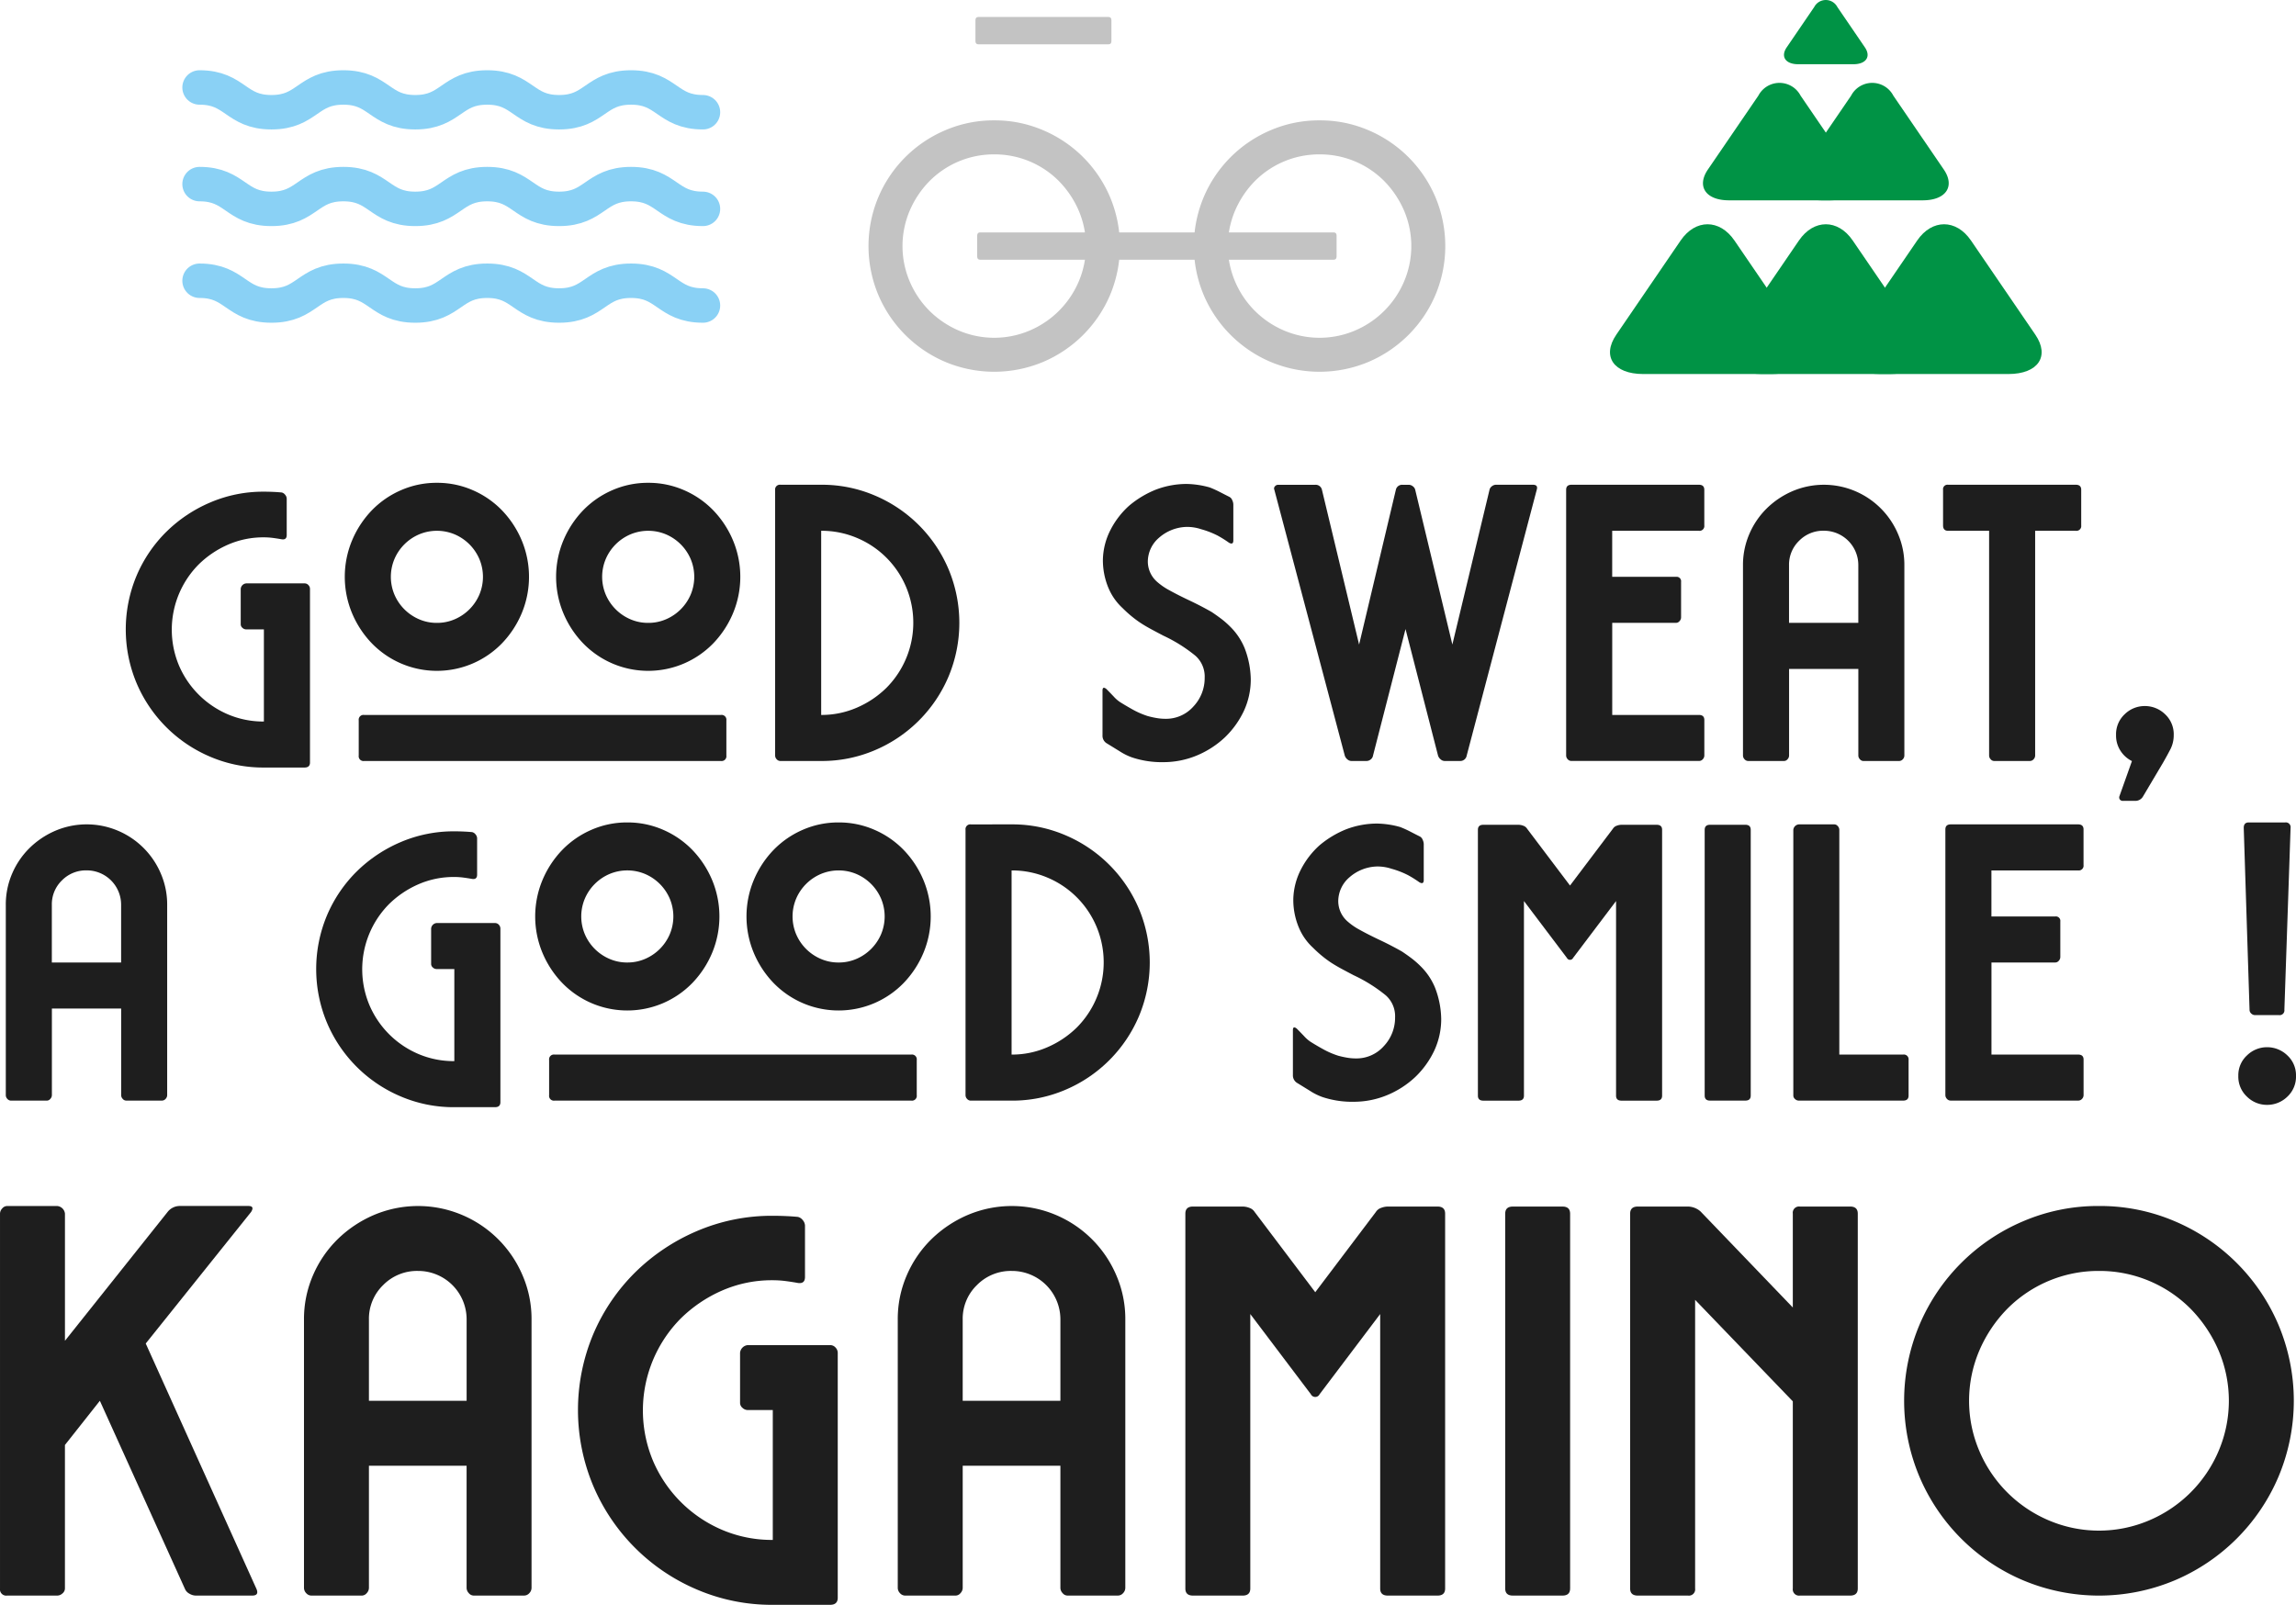 <svg xmlns="http://www.w3.org/2000/svg" width="266.596" height="186.388" viewBox="0 0 266.596 186.388">
  <g id="グループ_138" data-name="グループ 138" transform="translate(-587.404 -14200.127)">
    <g id="グループ_126" data-name="グループ 126" transform="translate(610.577 14210.285)">
      <g id="グループ_73" data-name="グループ 73" transform="translate(0 22.448)">
        <path id="パス_225" data-name="パス 225" d="M464.3,273.627c4.174,0,4.174,2.876,8.349,2.876s4.175-2.876,8.35-2.876,4.175,2.876,8.35,2.876,4.175-2.876,8.351-2.876,4.175,2.876,8.35,2.876,4.176-2.876,8.351-2.876,4.176,2.876,8.352,2.876" transform="translate(-464.302 -273.627)" fill="none" stroke="#8ad1f5" stroke-linecap="round" stroke-linejoin="round" stroke-width="4"/>
      </g>
      <g id="グループ_74" data-name="グループ 74" transform="translate(0 11.224)">
        <path id="パス_226" data-name="パス 226" d="M464.3,234.688c4.174,0,4.174,2.876,8.349,2.876s4.175-2.876,8.35-2.876,4.175,2.876,8.35,2.876,4.175-2.876,8.351-2.876,4.175,2.876,8.35,2.876,4.176-2.876,8.351-2.876,4.176,2.876,8.352,2.876" transform="translate(-464.302 -234.688)" fill="none" stroke="#8ad1f5" stroke-linecap="round" stroke-linejoin="round" stroke-width="4"/>
      </g>
      <g id="グループ_75" data-name="グループ 75" transform="translate(0 0)">
        <path id="パス_227" data-name="パス 227" d="M464.3,195.748c4.174,0,4.174,2.876,8.349,2.876s4.175-2.876,8.35-2.876,4.175,2.876,8.35,2.876,4.175-2.876,8.351-2.876,4.175,2.876,8.35,2.876,4.176-2.876,8.351-2.876,4.176,2.876,8.352,2.876" transform="translate(-464.302 -195.748)" fill="none" stroke="#8ad1f5" stroke-linecap="round" stroke-linejoin="round" stroke-width="4"/>
      </g>
    </g>
    <g id="グループ_127" data-name="グループ 127" transform="translate(688.25 14202.098)">
      <g id="グループ_84" data-name="グループ 84" transform="translate(0 12.009)">
        <path id="パス_236" data-name="パス 236" d="M731.558,901.377a14.189,14.189,0,0,1,5.684,1.147,14.624,14.624,0,0,1,7.768,7.769,14.687,14.687,0,0,1,0,11.365,14.667,14.667,0,0,1-7.768,7.769,14.681,14.681,0,0,1-11.369,0,14.664,14.664,0,0,1-7.769-7.769,14.686,14.686,0,0,1,0-11.365,14.621,14.621,0,0,1,7.769-7.769A14.177,14.177,0,0,1,731.558,901.377Zm0,3.949a10.515,10.515,0,0,0-7.52,3.109,11.152,11.152,0,0,0-2.281,3.4,10.507,10.507,0,0,0,0,8.28,10.784,10.784,0,0,0,2.281,3.378,10.925,10.925,0,0,0,3.38,2.284,10.515,10.515,0,0,0,8.278,0,10.753,10.753,0,0,0,5.664-5.662,10.507,10.507,0,0,0,0-8.28,11.251,11.251,0,0,0-2.285-3.4,10.51,10.51,0,0,0-7.516-3.109Z" transform="translate(-716.961 -901.377)" fill="#c3c3c3"/>
      </g>
      <g id="グループ_85" data-name="グループ 85" transform="translate(37.776 12.009)">
        <path id="パス_237" data-name="パス 237" d="M762.8,901.377a14.188,14.188,0,0,1,5.684,1.147,14.634,14.634,0,0,1,7.768,7.769,14.671,14.671,0,0,1,0,11.365,14.678,14.678,0,0,1-7.768,7.769,14.683,14.683,0,0,1-11.37,0,14.666,14.666,0,0,1-7.768-7.769,14.7,14.7,0,0,1,0-11.365,14.622,14.622,0,0,1,7.768-7.769A14.182,14.182,0,0,1,762.8,901.377Zm0,3.949a10.515,10.515,0,0,0-7.518,3.109,11.178,11.178,0,0,0-2.282,3.4,10.507,10.507,0,0,0,0,8.28,10.728,10.728,0,0,0,5.661,5.662,10.512,10.512,0,0,0,8.277,0,10.754,10.754,0,0,0,5.664-5.662,10.505,10.505,0,0,0,0-8.28,11.254,11.254,0,0,0-2.285-3.4,10.51,10.51,0,0,0-7.516-3.109Z" transform="translate(-748.203 -901.377)" fill="#c3c3c3"/>
      </g>
      <g id="グループ_86" data-name="グループ 86" transform="translate(12.618 25.02)">
        <path id="パス_238" data-name="パス 238" d="M727.744,912.137h41.037c.229,0,.347.122.347.372v2.428c0,.25-.118.374-.347.374H727.744c-.232,0-.348-.123-.348-.374v-2.428C727.4,912.259,727.512,912.137,727.744,912.137Z" transform="translate(-727.396 -912.137)" fill="#c3c3c3"/>
      </g>
      <g id="グループ_87" data-name="グループ 87" transform="translate(12.416 0)">
        <path id="パス_239" data-name="パス 239" d="M727.577,891.445h15.094c.229,0,.347.123.347.374v2.428c0,.25-.118.373-.347.373H727.577c-.232,0-.348-.122-.348-.373v-2.428C727.229,891.568,727.345,891.445,727.577,891.445Z" transform="translate(-727.229 -891.445)" fill="#c3c3c3"/>
      </g>
    </g>
    <g id="グループ_128" data-name="グループ 128" transform="translate(774.346 14200.127)">
      <g id="グループ_115" data-name="グループ 115" transform="translate(0 26.048)">
        <path id="パス_258" data-name="パス 258" d="M1002.08,1670c-3.434,0-4.839-2.057-3.122-4.57l7.471-10.938c1.717-2.514,4.527-2.514,6.245,0l7.472,10.938c1.717,2.514.312,4.57-3.122,4.57Z" transform="translate(-998.225 -1652.609)" fill="#009345"/>
        <path id="パス_259" data-name="パス 259" d="M1127.492,1670c-3.434,0-4.839-2.057-3.122-4.57l7.472-10.938c1.717-2.514,4.527-2.514,6.244,0l7.472,10.938c1.717,2.514.312,4.57-3.122,4.57Z" transform="translate(-1109.903 -1652.609)" fill="#009345"/>
        <path id="パス_260" data-name="パス 260" d="M1252.9,1670c-3.434,0-4.839-2.057-3.122-4.57l7.472-10.938c1.717-2.514,4.527-2.514,6.244,0l7.472,10.938c1.717,2.514.313,4.57-3.122,4.57Z" transform="translate(-1221.58 -1652.609)" fill="#009345"/>
      </g>
      <g id="グループ_116" data-name="グループ 116" transform="translate(10.796 9.628)">
        <path id="パス_261" data-name="パス 261" d="M1099.826,1516.31c-2.693,0-3.794-1.613-2.448-3.583l5.858-8.576a2.766,2.766,0,0,1,4.9,0l5.858,8.576c1.347,1.971.245,3.583-2.448,3.583Z" transform="translate(-1096.803 -1502.672)" fill="#009345"/>
        <path id="パス_262" data-name="パス 262" d="M1198.159,1516.31c-2.693,0-3.794-1.613-2.448-3.583l5.858-8.576a2.766,2.766,0,0,1,4.9,0l5.858,8.576c1.346,1.971.245,3.583-2.448,3.583Z" transform="translate(-1184.367 -1502.672)" fill="#009345"/>
      </g>
      <path id="パス_263" data-name="パス 263" d="M1184.36,1422.217c-1.473,0-2.075-.882-1.339-1.96l3.2-4.691a1.514,1.514,0,0,1,2.678,0l3.2,4.691c.737,1.078.134,1.96-1.339,1.96Z" transform="translate(-1162.503 -1414.757)" fill="#009345"/>
    </g>
    <g id="グループ_129" data-name="グループ 129" transform="translate(587.404 14256.2)">
      <g id="グループ_121" data-name="グループ 121" transform="translate(0 83.991)">
        <path id="パス_271" data-name="パス 271" d="M163.708,2139.731H157.18a1.487,1.487,0,0,1-.76-.223,1.109,1.109,0,0,1-.507-.538l-9.886-21.862-4.056,5.132v16.667a.749.749,0,0,1-.285.57.9.9,0,0,1-.6.254h-5.83a.728.728,0,0,1-.824-.824v-43.535a.894.894,0,0,1,.254-.6.75.75,0,0,1,.57-.285h5.83a.991.991,0,0,1,.887.887v14.765l11.914-14.957a1.8,1.8,0,0,1,1.458-.7h7.921c.507,0,.612.233.318.7l-12.231,15.273,12.864,28.517Q164.532,2139.73,163.708,2139.731Z" transform="translate(-134.431 -2094.485)" fill="#1e1e1e"/>
        <path id="パス_272" data-name="パス 272" d="M198.057,2139.731h-5.83a.811.811,0,0,1-.633-.285.893.893,0,0,1-.254-.6v-31.177a12.765,12.765,0,0,1,1.045-5.134,13.15,13.15,0,0,1,2.852-4.182,13.8,13.8,0,0,1,4.214-2.82,13.124,13.124,0,0,1,10.266,0,13.211,13.211,0,0,1,7,7,12.754,12.754,0,0,1,1.045,5.134v31.177a.9.9,0,0,1-.253.6.812.812,0,0,1-.633.285h-5.831a.748.748,0,0,1-.57-.285.9.9,0,0,1-.254-.6v-14.195H198.881v14.195a.9.9,0,0,1-.254.6A.752.752,0,0,1,198.057,2139.731Zm12.167-22.623v-9.442a5.624,5.624,0,0,0-5.64-5.639,5.51,5.51,0,0,0-4.056,1.647,5.435,5.435,0,0,0-1.647,3.992v9.442Z" transform="translate(-156.043 -2094.485)" fill="#1e1e1e"/>
        <path id="パス_273" data-name="パス 273" d="M268.169,2096.451a.992.992,0,0,1,.57.381,1.019,1.019,0,0,1,.254.633v5.958c0,.548-.276.781-.824.7q-.7-.127-1.426-.222a11.538,11.538,0,0,0-1.49-.095,14.418,14.418,0,0,0-5.893,1.2,15.912,15.912,0,0,0-4.784,3.231,15.172,15.172,0,0,0-3.232,16.539,15.181,15.181,0,0,0,8.016,8.017,14.735,14.735,0,0,0,5.893,1.173v-15.083h-2.915a.893.893,0,0,1-.6-.253.747.747,0,0,1-.285-.571v-5.83a.989.989,0,0,1,.886-.887h9.57a.815.815,0,0,1,.633.285.9.9,0,0,1,.254.6v28.453q0,.821-.887.823h-6.654a22.038,22.038,0,0,1-8.808-1.774,22.695,22.695,0,0,1-12.041-12.041,22.756,22.756,0,0,1,0-17.616,22.438,22.438,0,0,1,4.848-7.161,23.128,23.128,0,0,1,7.192-4.816,22.042,22.042,0,0,1,8.808-1.774q.7,0,1.458.031T268.169,2096.451Z" transform="translate(-175.522 -2095.184)" fill="#1e1e1e"/>
        <path id="パス_274" data-name="パス 274" d="M309.219,2139.731h-5.83a.811.811,0,0,1-.633-.285.893.893,0,0,1-.254-.6v-31.177a12.755,12.755,0,0,1,1.045-5.134,13.139,13.139,0,0,1,2.852-4.182,13.8,13.8,0,0,1,4.214-2.82,13.124,13.124,0,0,1,10.266,0,13.212,13.212,0,0,1,7,7,12.754,12.754,0,0,1,1.045,5.134v31.177a.9.9,0,0,1-.253.6.813.813,0,0,1-.633.285H322.21a.747.747,0,0,1-.57-.285.893.893,0,0,1-.254-.6v-14.195H310.043v14.195a.9.9,0,0,1-.254.6A.751.751,0,0,1,309.219,2139.731Zm12.167-22.623v-9.442a5.624,5.624,0,0,0-5.64-5.639,5.511,5.511,0,0,0-4.056,1.647,5.435,5.435,0,0,0-1.648,3.992v9.442Z" transform="translate(-198.26 -2094.485)" fill="#1e1e1e"/>
        <path id="パス_275" data-name="パス 275" d="M363,2094.587a2.228,2.228,0,0,1,.793.159,1.163,1.163,0,0,1,.6.474l7.034,9.316,7.035-9.316a1.15,1.15,0,0,1,.6-.474,2.217,2.217,0,0,1,.791-.159h5.767c.591,0,.887.276.887.824v43.535q0,.824-.887.824h-5.767q-.888,0-.888-.824v-31.875l-7.034,9.314a.564.564,0,0,1-1.013,0l-7.035-9.314v31.875q0,.824-.887.824h-5.766c-.593,0-.887-.275-.887-.824v-43.535c0-.548.294-.824.887-.824Z" transform="translate(-218.708 -2094.523)" fill="#1e1e1e"/>
        <path id="パス_276" data-name="パス 276" d="M416.219,2138.946v-43.535c0-.548.294-.824.887-.824h5.767c.59,0,.886.276.886.824v43.535q0,.824-.886.824h-5.767C416.513,2139.77,416.219,2139.5,416.219,2138.946Z" transform="translate(-241.446 -2094.523)" fill="#1e1e1e"/>
        <path id="パス_277" data-name="パス 277" d="M440.5,2094.587h5.829a2.274,2.274,0,0,1,1.458.571L458.5,2106.31v-10.9a.729.729,0,0,1,.825-.824h5.83c.591,0,.888.276.888.824v43.535q0,.824-.888.824h-5.83a.729.729,0,0,1-.825-.824v-21.735l-11.343-11.787v33.522a.728.728,0,0,1-.824.824H440.5q-.888,0-.888-.824v-43.535C439.614,2094.863,439.909,2094.587,440.5,2094.587Z" transform="translate(-250.331 -2094.523)" fill="#1e1e1e"/>
        <path id="パス_278" data-name="パス 278" d="M513.528,2094.485a22.025,22.025,0,0,1,8.807,1.775,22.681,22.681,0,0,1,12.04,12.04,22.743,22.743,0,0,1,0,17.617,22.69,22.69,0,0,1-12.04,12.04,22.749,22.749,0,0,1-17.616,0,22.686,22.686,0,0,1-12.04-12.04,22.742,22.742,0,0,1,0-17.617,22.677,22.677,0,0,1,12.04-12.04A22.025,22.025,0,0,1,513.528,2094.485Zm0,7.542a14.9,14.9,0,0,0-10.647,4.4,15.793,15.793,0,0,0-3.232,4.816,14.874,14.874,0,0,0,0,11.724,15.185,15.185,0,0,0,8.016,8.016,14.873,14.873,0,0,0,11.724,0,15.189,15.189,0,0,0,8.017-8.016,14.873,14.873,0,0,0,0-11.724,15.849,15.849,0,0,0-3.233-4.816,14.9,14.9,0,0,0-10.646-4.4Z" transform="translate(-269.809 -2094.485)" fill="#1e1e1e"/>
      </g>
      <g id="グループ_122" data-name="グループ 122" transform="translate(0.673)">
        <path id="パス_279" data-name="パス 279" d="M176.084,1960.82a.7.7,0,0,1,.4.27.721.721,0,0,1,.18.449v4.224q0,.584-.584.494-.495-.09-1.011-.158a8.079,8.079,0,0,0-1.056-.068,10.224,10.224,0,0,0-4.178.854,11.288,11.288,0,0,0-3.393,2.292,10.761,10.761,0,0,0-2.292,11.728,10.771,10.771,0,0,0,5.685,5.684,10.454,10.454,0,0,0,4.178.832v-10.7H171.95a.634.634,0,0,1-.427-.18.531.531,0,0,1-.2-.4v-4.134a.7.7,0,0,1,.629-.629h6.785a.578.578,0,0,1,.449.2.636.636,0,0,1,.18.427v20.176q0,.583-.629.584h-4.719a15.623,15.623,0,0,1-6.246-1.258,16.1,16.1,0,0,1-8.538-8.537,16.136,16.136,0,0,1,0-12.492,15.924,15.924,0,0,1,3.438-5.078,16.374,16.374,0,0,1,5.1-3.415,15.619,15.619,0,0,1,6.246-1.258q.495,0,1.034.023T176.084,1960.82Z" transform="translate(-144.045 -1959.697)" fill="#1e1e1e"/>
        <path id="パス_280" data-name="パス 280" d="M209.675,1959.064a10.276,10.276,0,0,1,4.156.853,10.566,10.566,0,0,1,3.393,2.337,11.366,11.366,0,0,1,2.292,3.482,10.985,10.985,0,0,1,0,8.493,11.373,11.373,0,0,1-2.292,3.483,10.541,10.541,0,0,1-3.393,2.336,10.542,10.542,0,0,1-8.313,0,10.534,10.534,0,0,1-3.393-2.336,11.35,11.35,0,0,1-2.292-3.483,10.985,10.985,0,0,1,0-8.493,11.343,11.343,0,0,1,2.292-3.482,10.559,10.559,0,0,1,3.393-2.337A10.274,10.274,0,0,1,209.675,1959.064Zm32.982,32.308h-41.43a.555.555,0,0,1-.629-.629v-4.089a.556.556,0,0,1,.629-.629h41.43a.556.556,0,0,1,.629.629v4.089A.556.556,0,0,1,242.657,1991.372Zm-32.982-16.041a5.125,5.125,0,0,0,2.09-.427,5.444,5.444,0,0,0,2.831-2.831,5.329,5.329,0,0,0,0-4.179,5.44,5.44,0,0,0-2.831-2.831,5.33,5.33,0,0,0-4.179,0,5.444,5.444,0,0,0-2.831,2.831,5.329,5.329,0,0,0,0,4.179,5.448,5.448,0,0,0,2.831,2.831A5.12,5.12,0,0,0,209.675,1975.331Z" transform="translate(-159.618 -1959.064)" fill="#1e1e1e"/>
        <path id="パス_281" data-name="パス 281" d="M249.233,1959.064a10.276,10.276,0,0,1,4.156.853,10.575,10.575,0,0,1,3.393,2.337,11.363,11.363,0,0,1,2.291,3.482,10.985,10.985,0,0,1,0,8.493,11.37,11.37,0,0,1-2.291,3.483,10.55,10.55,0,0,1-3.393,2.336,10.542,10.542,0,0,1-8.313,0,10.534,10.534,0,0,1-3.393-2.336,11.337,11.337,0,0,1-2.291-3.483,10.985,10.985,0,0,1,0-8.493,11.33,11.33,0,0,1,2.291-3.482,10.559,10.559,0,0,1,3.393-2.337A10.277,10.277,0,0,1,249.233,1959.064Zm0,16.267a5.125,5.125,0,0,0,2.09-.427,5.444,5.444,0,0,0,2.831-2.831,5.329,5.329,0,0,0,0-4.179,5.44,5.44,0,0,0-2.831-2.831,5.33,5.33,0,0,0-4.179,0,5.44,5.44,0,0,0-2.831,2.831,5.322,5.322,0,0,0,0,4.179,5.444,5.444,0,0,0,2.831,2.831A5.12,5.12,0,0,0,249.233,1975.331Z" transform="translate(-174.641 -1959.064)" fill="#1e1e1e"/>
        <path id="パス_282" data-name="パス 282" d="M284.891,1959.426a15.626,15.626,0,0,1,6.246,1.258,16.085,16.085,0,0,1,8.537,8.537,16.129,16.129,0,0,1,0,12.492,16.09,16.09,0,0,1-8.537,8.538,15.627,15.627,0,0,1-6.246,1.258h-4.718a.574.574,0,0,1-.449-.2.631.631,0,0,1-.18-.427v-30.826a.556.556,0,0,1,.629-.629Zm0,26.736a10.271,10.271,0,0,0,4.157-.854,11.186,11.186,0,0,0,3.415-2.292,10.722,10.722,0,0,0,2.292-11.705,10.647,10.647,0,0,0-5.707-5.707,10.516,10.516,0,0,0-4.157-.831Z" transform="translate(-190.214 -1959.201)" fill="#1e1e1e"/>
        <path id="パス_283" data-name="パス 283" d="M344.294,1991.05a6.729,6.729,0,0,1-1.46-.719l-1.461-.9a1.023,1.023,0,0,1-.54-.944v-5.213c0-.36.151-.419.45-.18q.359.359.831.854a4.1,4.1,0,0,0,.7.629q.629.4,1.438.854a9.662,9.662,0,0,0,1.842.809c.329.09.667.166,1.011.224a5.807,5.807,0,0,0,1.011.09,4.238,4.238,0,0,0,3.28-1.438,4.8,4.8,0,0,0,1.3-3.326,3.228,3.228,0,0,0-1.078-2.561,17.69,17.69,0,0,0-3.73-2.336q-.765-.4-1.438-.764t-1.213-.719a12.693,12.693,0,0,1-1.056-.787q-.517-.425-1.011-.921a6.685,6.685,0,0,1-1.663-2.381,8.328,8.328,0,0,1-.629-3.28,7.942,7.942,0,0,1,.9-3.46,9.711,9.711,0,0,1,2.157-2.786,11.41,11.41,0,0,1,3.056-1.842,10.061,10.061,0,0,1,3.64-.674,10.449,10.449,0,0,1,2.651.405,11.931,11.931,0,0,1,1.191.539q.607.315,1.056.539a.7.7,0,0,1,.359.382,1.264,1.264,0,0,1,.135.517v4.178c0,.36-.165.45-.494.271a13.337,13.337,0,0,0-1.325-.832,10.061,10.061,0,0,0-1.91-.741,5.23,5.23,0,0,0-1.663-.27,5.043,5.043,0,0,0-3.236,1.258,3.668,3.668,0,0,0-1.3,2.741,3.131,3.131,0,0,0,1.079,2.381,7.418,7.418,0,0,0,1.438.988q.9.5,2.111,1.078.853.4,1.551.765t1.236.674q.539.36,1.078.764a9.69,9.69,0,0,1,1.033.9,7.5,7.5,0,0,1,1.708,2.517,10.483,10.483,0,0,1,.719,3.64,8.7,8.7,0,0,1-.809,3.685,10.446,10.446,0,0,1-2.2,3.055,10.8,10.8,0,0,1-3.28,2.112,10.091,10.091,0,0,1-3.819.764A10.955,10.955,0,0,1,344.294,1991.05Z" transform="translate(-213.49 -1959.146)" fill="#1e1e1e"/>
        <path id="パス_284" data-name="パス 284" d="M398.236,1959.606a.774.774,0,0,1,.494-.18H403q.629,0,.45.584l-8.133,30.87a.752.752,0,0,1-.764.629h-1.8a.716.716,0,0,1-.45-.18.942.942,0,0,1-.314-.449l-3.775-14.694-3.774,14.694a.71.71,0,0,1-.27.449.771.771,0,0,1-.494.18h-1.753a.715.715,0,0,1-.449-.18.938.938,0,0,1-.314-.449l-8.178-30.87a.367.367,0,0,1,.068-.4.49.49,0,0,1,.382-.18h4.314a.742.742,0,0,1,.764.584l4.314,17.974,4.268-17.974a.74.74,0,0,1,.764-.584h.719a.775.775,0,0,1,.494.18.7.7,0,0,1,.27.4l4.314,17.974,4.314-17.974A.692.692,0,0,1,398.236,1959.606Z" transform="translate(-225.687 -1959.201)" fill="#1e1e1e"/>
        <path id="パス_285" data-name="パス 285" d="M428.258,1959.426h14.783q.629,0,.63.584v4.134a.557.557,0,0,1-.63.63H432.976v5.347h7.414a.517.517,0,0,1,.584.584v4.134a.636.636,0,0,1-.18.427.534.534,0,0,1-.4.2h-7.414v10.695h10.065q.629,0,.63.584v4.134a.637.637,0,0,1-.18.427.574.574,0,0,1-.45.2H428.258a.575.575,0,0,1-.45-.2.633.633,0,0,1-.179-.427v-30.87Q427.629,1959.427,428.258,1959.426Z" transform="translate(-246.452 -1959.201)" fill="#1e1e1e"/>
        <path id="パス_286" data-name="パス 286" d="M465.5,1991.509h-4.134a.573.573,0,0,1-.449-.2.632.632,0,0,1-.181-.427v-22.108a9.045,9.045,0,0,1,.742-3.64,9.3,9.3,0,0,1,2.022-2.965,9.773,9.773,0,0,1,2.988-2,9.309,9.309,0,0,1,7.28,0,9.368,9.368,0,0,1,4.965,4.965,9.043,9.043,0,0,1,.741,3.64v22.108a.632.632,0,0,1-.18.427.573.573,0,0,1-.449.2h-4.134a.528.528,0,0,1-.4-.2.635.635,0,0,1-.181-.427v-10.066h-8.043v10.066a.631.631,0,0,1-.18.427A.53.53,0,0,1,465.5,1991.509Zm8.627-16.042v-6.7a3.988,3.988,0,0,0-4-4,3.909,3.909,0,0,0-2.876,1.168,3.853,3.853,0,0,0-1.169,2.831v6.7Z" transform="translate(-259.025 -1959.201)" fill="#1e1e1e"/>
        <path id="パス_287" data-name="パス 287" d="M498.777,1959.426h14.828q.629,0,.629.584v4.134a.556.556,0,0,1-.629.63h-4.719v26.107a.636.636,0,0,1-.179.427.575.575,0,0,1-.449.2h-4.134a.532.532,0,0,1-.405-.2.634.634,0,0,1-.179-.427v-26.107h-4.763q-.583,0-.584-.63v-4.134A.517.517,0,0,1,498.777,1959.426Z" transform="translate(-273.251 -1959.201)" fill="#1e1e1e"/>
        <path id="パス_288" data-name="パス 288" d="M530.578,2004.237a3.171,3.171,0,0,1,1.01-2.426,3.3,3.3,0,0,1,2.315-.944,3.346,3.346,0,0,1,2.359.944,3.167,3.167,0,0,1,1.012,2.426,3.543,3.543,0,0,1-.382,1.64q-.383.742-.877,1.6l-2.292,3.864a1.023,1.023,0,0,1-.943.539h-1.393a.415.415,0,0,1-.381-.179.424.424,0,0,1-.022-.4l1.438-4.044a3.36,3.36,0,0,1-1.327-1.191A3.237,3.237,0,0,1,530.578,2004.237Z" transform="translate(-285.549 -1974.94)" fill="#1e1e1e"/>
        <path id="パス_289" data-name="パス 289" d="M140.279,2055.107h-4.134a.574.574,0,0,1-.449-.2.633.633,0,0,1-.18-.427V2032.37a9.053,9.053,0,0,1,.741-3.64,9.314,9.314,0,0,1,2.023-2.966,9.783,9.783,0,0,1,2.988-2,9.3,9.3,0,0,1,7.279,0,9.364,9.364,0,0,1,4.966,4.965,9.043,9.043,0,0,1,.741,3.64v22.107a.638.638,0,0,1-.179.427.576.576,0,0,1-.45.2h-4.134a.529.529,0,0,1-.4-.2.636.636,0,0,1-.18-.427v-10.065h-8.043v10.065a.639.639,0,0,1-.18.427A.532.532,0,0,1,140.279,2055.107Zm8.627-16.041v-6.7a3.987,3.987,0,0,0-4-4,3.908,3.908,0,0,0-2.876,1.168,3.856,3.856,0,0,0-1.168,2.832v6.7Z" transform="translate(-135.516 -1983.354)" fill="#1e1e1e"/>
        <path id="パス_290" data-name="パス 290" d="M211.729,2024.418a.7.7,0,0,1,.4.269.727.727,0,0,1,.18.45v4.224c0,.389-.2.555-.584.494q-.495-.089-1.012-.158a8.221,8.221,0,0,0-1.056-.067,10.227,10.227,0,0,0-4.179.854,11.3,11.3,0,0,0-3.393,2.291A10.762,10.762,0,0,0,199.8,2044.5a10.76,10.76,0,0,0,5.684,5.684,10.441,10.441,0,0,0,4.179.832v-10.694h-2.067a.635.635,0,0,1-.427-.18.532.532,0,0,1-.2-.4v-4.134a.7.7,0,0,1,.629-.629h6.785a.578.578,0,0,1,.45.2.64.64,0,0,1,.179.427v20.176q0,.583-.629.583h-4.718a15.616,15.616,0,0,1-6.246-1.258,16.086,16.086,0,0,1-8.538-8.538,16.135,16.135,0,0,1,0-12.491,15.915,15.915,0,0,1,3.437-5.078,16.4,16.4,0,0,1,5.1-3.415,15.629,15.629,0,0,1,6.246-1.258q.494,0,1.033.023T211.729,2024.418Z" transform="translate(-157.582 -1983.85)" fill="#1e1e1e"/>
        <path id="パス_291" data-name="パス 291" d="M245.32,2022.661a10.279,10.279,0,0,1,4.157.854,10.566,10.566,0,0,1,3.393,2.337,11.359,11.359,0,0,1,2.292,3.482,10.991,10.991,0,0,1,0,8.493,11.368,11.368,0,0,1-2.292,3.483,10.549,10.549,0,0,1-3.393,2.336,10.542,10.542,0,0,1-8.314,0,10.54,10.54,0,0,1-3.392-2.336,11.334,11.334,0,0,1-2.292-3.483,10.984,10.984,0,0,1,0-8.493,11.326,11.326,0,0,1,2.292-3.482,10.557,10.557,0,0,1,3.392-2.337A10.279,10.279,0,0,1,245.32,2022.661Zm32.984,32.308H236.872a.556.556,0,0,1-.63-.63v-4.089a.556.556,0,0,1,.63-.628H278.3a.556.556,0,0,1,.629.628v4.089A.556.556,0,0,1,278.3,2054.969Zm-32.984-16.042a5.113,5.113,0,0,0,2.09-.427,5.444,5.444,0,0,0,2.831-2.831,5.331,5.331,0,0,0,0-4.18,5.448,5.448,0,0,0-2.831-2.83,5.332,5.332,0,0,0-4.179,0,5.449,5.449,0,0,0-2.831,2.83,5.331,5.331,0,0,0,0,4.18,5.445,5.445,0,0,0,2.831,2.831A5.113,5.113,0,0,0,245.32,2038.928Z" transform="translate(-173.155 -1983.217)" fill="#1e1e1e"/>
        <path id="パス_292" data-name="パス 292" d="M284.877,2022.661a10.279,10.279,0,0,1,4.157.854,10.566,10.566,0,0,1,3.393,2.337,11.359,11.359,0,0,1,2.292,3.482,10.991,10.991,0,0,1,0,8.493,11.368,11.368,0,0,1-2.292,3.483,10.549,10.549,0,0,1-3.393,2.336,10.54,10.54,0,0,1-8.313,0,10.542,10.542,0,0,1-3.393-2.336,11.334,11.334,0,0,1-2.292-3.483,10.984,10.984,0,0,1,0-8.493,11.325,11.325,0,0,1,2.292-3.482,10.559,10.559,0,0,1,3.393-2.337A10.274,10.274,0,0,1,284.877,2022.661Zm0,16.267a5.113,5.113,0,0,0,2.09-.427,5.444,5.444,0,0,0,2.831-2.831,5.331,5.331,0,0,0,0-4.18,5.447,5.447,0,0,0-2.831-2.83,5.33,5.33,0,0,0-4.178,0,5.447,5.447,0,0,0-2.831,2.83,5.331,5.331,0,0,0,0,4.18,5.444,5.444,0,0,0,2.831,2.831A5.108,5.108,0,0,0,284.877,2038.928Z" transform="translate(-188.177 -1983.217)" fill="#1e1e1e"/>
        <path id="パス_293" data-name="パス 293" d="M320.536,2023.023a15.611,15.611,0,0,1,6.246,1.259,16.09,16.09,0,0,1,8.538,8.537,16.131,16.131,0,0,1,0,12.493,16.095,16.095,0,0,1-8.538,8.538,15.621,15.621,0,0,1-6.246,1.258h-4.718a.575.575,0,0,1-.45-.2.636.636,0,0,1-.18-.427v-30.825a.557.557,0,0,1,.63-.63Zm0,26.737a10.263,10.263,0,0,0,4.157-.854,11.2,11.2,0,0,0,3.415-2.291,10.727,10.727,0,0,0,2.292-11.706,10.653,10.653,0,0,0-5.707-5.707,10.529,10.529,0,0,0-4.157-.83Z" transform="translate(-203.75 -1983.354)" fill="#1e1e1e"/>
        <path id="パス_294" data-name="パス 294" d="M379.939,2054.648a6.774,6.774,0,0,1-1.461-.72l-1.46-.9a1.024,1.024,0,0,1-.54-.943v-5.213c0-.36.15-.418.45-.18q.359.36.831.853a4.15,4.15,0,0,0,.7.63q.629.405,1.438.854a9.68,9.68,0,0,0,1.843.809c.329.089.666.165,1.011.224a5.8,5.8,0,0,0,1.011.089,4.239,4.239,0,0,0,3.28-1.437,4.8,4.8,0,0,0,1.3-3.325,3.228,3.228,0,0,0-1.079-2.561,17.7,17.7,0,0,0-3.729-2.337q-.765-.4-1.438-.764t-1.214-.719a12.713,12.713,0,0,1-1.056-.787q-.516-.426-1.01-.921a6.682,6.682,0,0,1-1.663-2.382,8.317,8.317,0,0,1-.629-3.28,7.929,7.929,0,0,1,.9-3.46,9.694,9.694,0,0,1,2.157-2.787,11.4,11.4,0,0,1,3.056-1.841,10.05,10.05,0,0,1,3.64-.674,10.487,10.487,0,0,1,2.651.4,12.1,12.1,0,0,1,1.191.539q.607.315,1.056.54a.7.7,0,0,1,.36.382,1.27,1.27,0,0,1,.135.517v4.178q0,.54-.494.27a13.362,13.362,0,0,0-1.325-.832,10.036,10.036,0,0,0-1.91-.742,5.22,5.22,0,0,0-1.663-.269,5.044,5.044,0,0,0-3.235,1.258,3.669,3.669,0,0,0-1.3,2.742,3.13,3.13,0,0,0,1.079,2.382,7.408,7.408,0,0,0,1.438.989q.9.5,2.112,1.078.853.4,1.55.764t1.236.674c.36.241.719.494,1.079.765a9.749,9.749,0,0,1,1.033.9,7.493,7.493,0,0,1,1.708,2.517,10.46,10.46,0,0,1,.719,3.64,8.687,8.687,0,0,1-.809,3.685,10.435,10.435,0,0,1-2.2,3.055,10.794,10.794,0,0,1-3.28,2.112,10.1,10.1,0,0,1-3.819.765A10.959,10.959,0,0,1,379.939,2054.648Z" transform="translate(-227.027 -1983.3)" fill="#1e1e1e"/>
        <path id="パス_295" data-name="パス 295" d="M415.828,2023.1a1.575,1.575,0,0,1,.562.112.821.821,0,0,1,.427.337l4.988,6.606,4.987-6.606a.82.82,0,0,1,.427-.337,1.569,1.569,0,0,1,.561-.112h4.09q.629,0,.629.584v30.87q0,.585-.629.584h-4.09q-.629,0-.628-.584v-22.6l-4.988,6.605a.4.4,0,0,1-.719,0l-4.988-6.605v22.6q0,.585-.629.584h-4.089q-.63,0-.629-.584v-30.87q0-.583.629-.584Z" transform="translate(-240.179 -1983.382)" fill="#1e1e1e"/>
        <path id="パス_296" data-name="パス 296" d="M453.565,2054.55v-30.87c0-.389.209-.584.629-.584h4.089q.629,0,.629.584v30.87q0,.585-.629.584h-4.089C453.774,2055.135,453.565,2054.94,453.565,2054.55Z" transform="translate(-256.302 -1983.382)" fill="#1e1e1e"/>
        <path id="パス_297" data-name="パス 297" d="M470.785,2023.023h4.134a.534.534,0,0,1,.4.2.636.636,0,0,1,.18.427v26.108h7.414a.556.556,0,0,1,.629.629v4.134c0,.39-.21.584-.629.584H470.785a.634.634,0,0,1-.427-.18.529.529,0,0,1-.2-.4v-30.87a.7.7,0,0,1,.629-.63Z" transform="translate(-262.603 -1983.354)" fill="#1e1e1e"/>
        <path id="パス_298" data-name="パス 298" d="M499.257,2023.023h14.783c.419,0,.629.2.629.585v4.134a.556.556,0,0,1-.629.63H503.974v5.347h7.415a.516.516,0,0,1,.584.584v4.134a.639.639,0,0,1-.179.427.536.536,0,0,1-.4.2h-7.415v10.695h10.066q.629,0,.629.583v4.134a.641.641,0,0,1-.179.427.577.577,0,0,1-.45.2H499.257a.573.573,0,0,1-.45-.2.636.636,0,0,1-.18-.427v-30.87C498.628,2023.219,498.837,2023.023,499.257,2023.023Z" transform="translate(-273.416 -1983.354)" fill="#1e1e1e"/>
        <path id="パス_299" data-name="パス 299" d="M553.471,2052.093a3.118,3.118,0,0,1,1.012-2.382,3.3,3.3,0,0,1,2.313-.944,3.354,3.354,0,0,1,2.36.944,3.121,3.121,0,0,1,1.01,2.382,3.17,3.17,0,0,1-1.01,2.426,3.349,3.349,0,0,1-2.36.944,3.29,3.29,0,0,1-2.313-.944A3.167,3.167,0,0,1,553.471,2052.093Zm1.214-29.432h4.224a.556.556,0,0,1,.629.629l-.72,21.12a.555.555,0,0,1-.629.628H555.4a.63.63,0,0,1-.427-.18.578.578,0,0,1-.2-.449l-.674-21.12Q554.1,2022.662,554.685,2022.661Z" transform="translate(-294.244 -1983.217)" fill="#1e1e1e"/>
      </g>
    </g>
  </g>
</svg>
